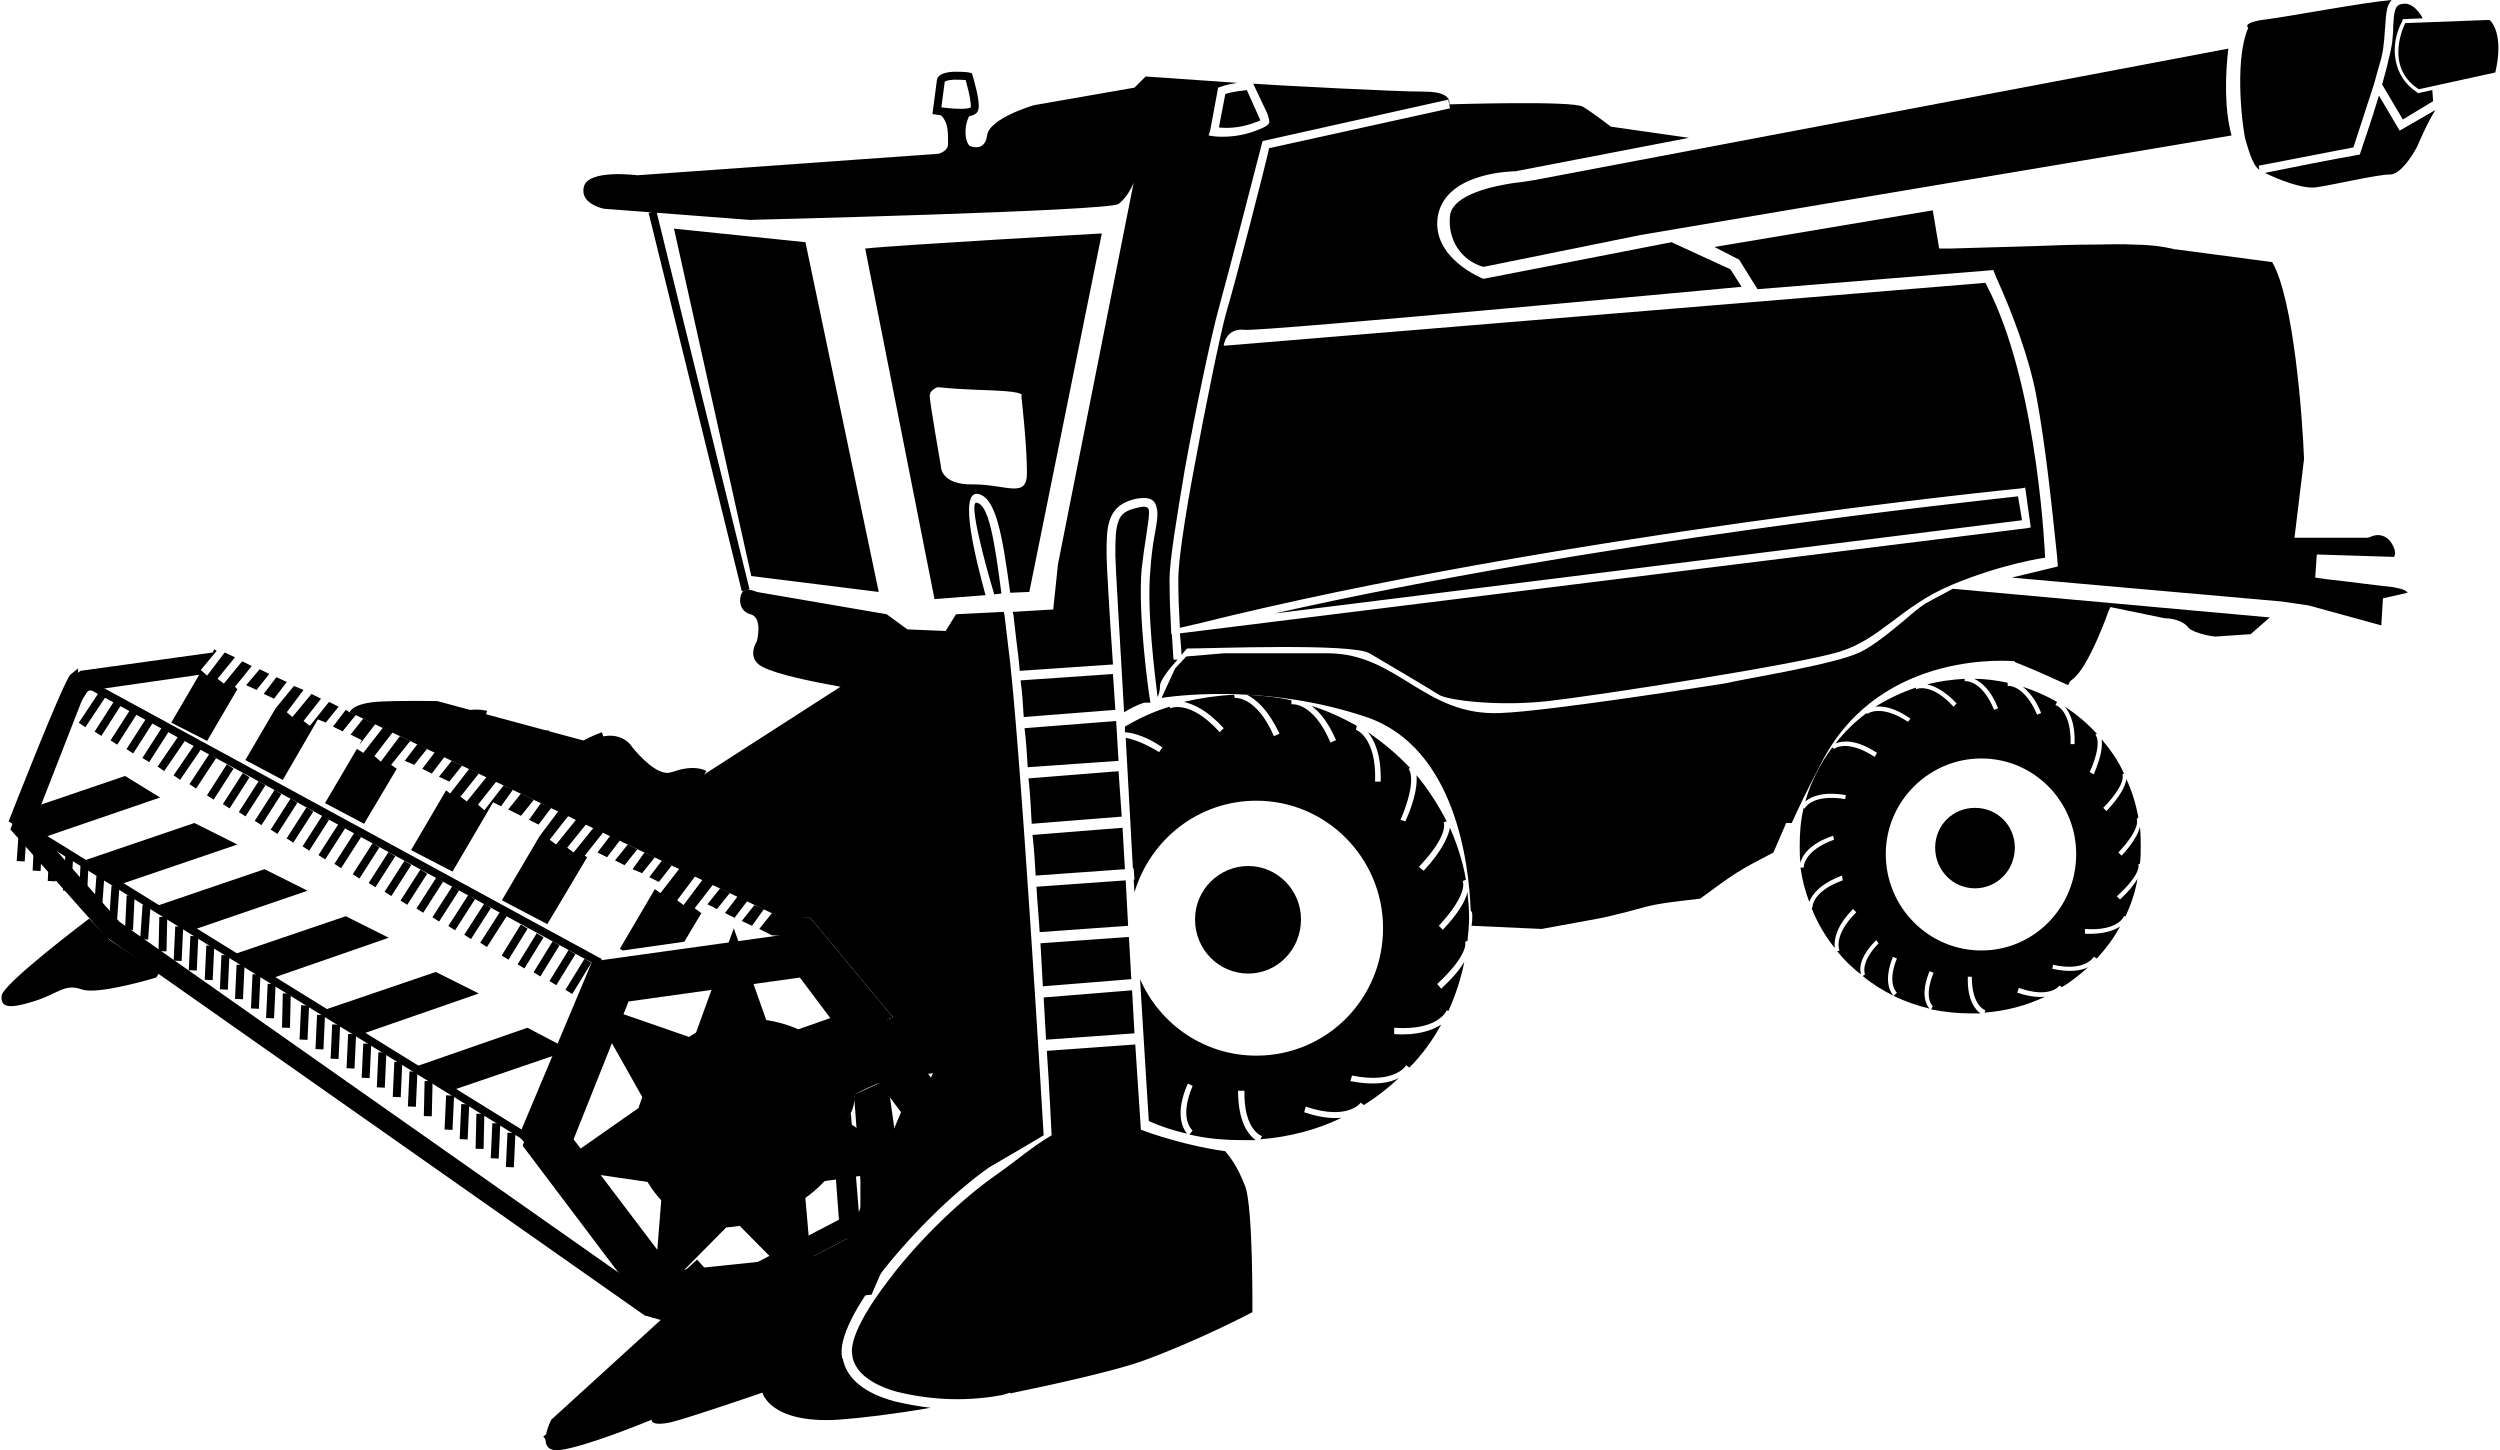 <?xml version="1.0" encoding="UTF-8"?>
<!DOCTYPE svg PUBLIC "-//W3C//DTD SVG 1.1//EN" "http://www.w3.org/Graphics/SVG/1.1/DTD/svg11.dtd">
<!-- Creator: CorelDRAW 2021 (64-Bit) -->
<svg xmlns="http://www.w3.org/2000/svg" xml:space="preserve" width="350px" height="203px" version="1.1" style="shape-rendering:geometricPrecision; text-rendering:geometricPrecision; image-rendering:optimizeQuality; fill-rule:evenodd; clip-rule:evenodd"
viewBox="0 0 31.34 18.2"
 xmlns:xlink="http://www.w3.org/1999/xlink"
 xmlns:xodm="http://www.corel.com/coreldraw/odm/2003">
 <defs>
  <style type="text/css">
   <![CDATA[
    .str0 {stroke:black;stroke-width:0.1;stroke-miterlimit:22.926}
    .fil1 {fill:none}
    .fil0 {fill:black}
    .fil2 {fill:black;fill-rule:nonzero}
   ]]>
  </style>
 </defs>
 <g id="Слой_x0020_1">
  <path class="fil0" d="M19.24 2.26c-0.19,0.03 -0.19,0.03 -0.28,0.04 -0.19,0.03 -0.75,0.13 -0.78,0.41 -0.03,0.3 0.14,0.56 0.42,0.64l1.97 -0.4c2.47,-0.42 4.94,-0.83 7.42,-1.25 -0.09,-0.33 -0.08,-0.75 -0.04,-1.09l-8.71 1.65z"/>
  <path class="fil1 str0" d="M11.74 1.39l0.05 -0.38c0,0 0,-0.05 0.16,-0.06 0.16,0 0.19,0.01 0.19,0.01 0,0 0.1,0.33 0.07,0.41 -0.03,0.09 -0.47,0.02 -0.47,0.02z"/>
  <path class="fil0" d="M15.36 1.18l-0.08 0.42c0.1,0.01 0.24,0.01 0.42,-0.05 0.04,-0.02 0.07,-0.02 0.1,-0.04l-0.17 -0.38c-0.04,0.01 -0.14,0.01 -0.27,0.05zm-2.57 7.36c0.02,0.14 0.03,0.29 0.04,0.46l1.15 -0.09 -0.03 -0.45 -1.16 0.08zm0.05 0.6c0.02,0.16 0.03,0.32 0.04,0.49l1.14 -0.08 -0.03 -0.5 -1.15 0.09zm0.05 0.63c0.02,0.18 0.03,0.37 0.04,0.57l1.13 -0.09 -0.04 -0.57 -1.13 0.09zm0.05 0.71c0.02,0.17 0.03,0.34 0.04,0.51l1.12 -0.08 -0.03 -0.52 -1.13 0.09zm0.05 0.65c0.01,0.2 0.03,0.39 0.04,0.57l1.11 -0.08 -0.03 -0.57 -1.12 0.08zm0.05 0.71l0.03 0.54 1.11 -0.09 -0.03 -0.53 -1.11 0.08zm0.04 0.68l0.03 0.53 1.11 -0.08 -0.03 -0.54 -1.11 0.09zm-2.99 -9.48l0.92 4.39 -1.6 -0.2 -0.97 -4.36 1.65 0.17zm5.54 5.68c0.19,0.01 0.38,0.03 0.56,0.07l0 0.05c0,0 0.27,-0.04 0.49,0.48l0.07 -0.03c-0.1,-0.23 -0.21,-0.36 -0.31,-0.43 0.2,0.06 0.39,0.15 0.57,0.25l-0.01 0.05c0,0 0.26,0.09 0.24,0.65l0.07 0c0.01,-0.34 -0.08,-0.52 -0.16,-0.62 0.19,0.13 0.37,0.28 0.53,0.45l-0.02 0.01c0,0 0.12,0.12 -0.1,0.64l0.06 0.02c0.13,-0.29 0.15,-0.47 0.14,-0.58 0.15,0.18 0.27,0.37 0.38,0.58l-0.04 0.01c0,0 0.08,0.15 -0.31,0.56l0.06 0.05c0.24,-0.26 0.31,-0.44 0.33,-0.54 0.09,0.21 0.16,0.42 0.2,0.65l-0.04 0.02c0,0 0.08,0.15 -0.3,0.56l0.05 0.05c0.2,-0.21 0.28,-0.36 0.31,-0.47 0.01,0.1 0.02,0.21 0.02,0.32 0,0.09 -0.01,0.19 -0.02,0.29l-0.03 0.01c0,0 0.06,0.15 -0.35,0.53l0.05 0.06c0.15,-0.14 0.24,-0.25 0.29,-0.34 -0.04,0.21 -0.11,0.42 -0.2,0.62l-0.02 -0.01c0,0 -0.1,0.26 -0.66,0.22l0 0.08c0.3,0.02 0.48,-0.05 0.59,-0.12 -0.11,0.2 -0.24,0.38 -0.4,0.54l-0.04 -0.03c0,0 -0.13,0.24 -0.68,0.13l-0.02 0.07c0.31,0.06 0.5,0.02 0.61,-0.04 -0.14,0.13 -0.28,0.24 -0.44,0.34l-0.04 -0.03c0,0 -0.16,0.23 -0.69,0.05l-0.02 0.07c0.2,0.07 0.36,0.08 0.47,0.07 -0.31,0.15 -0.65,0.24 -1.02,0.27l0.02 -0.04c0,0 -0.23,-0.07 -0.22,-0.57l-0.08 0c0,0.41 0.14,0.56 0.22,0.62 -0.05,0 -0.11,0 -0.17,0 -0.23,0 -0.45,-0.02 -0.66,-0.07l0.04 -0.05c0,0 -0.18,-0.14 0,-0.56l-0.06 -0.03c-0.17,0.38 -0.06,0.57 -0.01,0.63 -0.17,-0.04 -0.33,-0.09 -0.48,-0.16l0 0c0,-0.01 -0.05,-0.76 -0.11,-1.78 0.25,0.57 0.81,0.96 1.46,0.96 0.88,0 1.59,-0.71 1.59,-1.6 0,-0.88 -0.71,-1.6 -1.59,-1.6 -0.72,0 -1.33,0.48 -1.53,1.15l-0.01 -0.16 0.01 0 -0.01 -0.14 -0.01 0c-0.03,-0.55 -0.06,-1.11 -0.09,-1.64 0.1,0.02 0.24,0.07 0.42,0.18l0.04 -0.06c-0.19,-0.13 -0.35,-0.18 -0.47,-0.19l0 -0.07c0.17,-0.1 0.36,-0.19 0.56,-0.25l0.01 0.02c0,0 0.24,-0.12 0.62,0.3l0.05 -0.05c-0.2,-0.22 -0.37,-0.3 -0.5,-0.33 0.21,-0.05 0.42,-0.08 0.63,-0.09l0.01 0.04c0,0 0.27,-0.03 0.49,0.48l0.07 -0.03c-0.14,-0.3 -0.29,-0.43 -0.41,-0.49zm-1.35 5.15l0.02 0.31c0.35,0.13 0.76,0.23 1.06,0.27 0.06,0.08 0.14,0.16 0.25,0.44 0.1,0.27 0.09,1.58 0.09,1.58 0,0 -0.68,0.36 -1.4,0.62 -0.32,0.11 -0.96,0.26 -1.64,0.4l0 -0.01 -0.1 0.03c-0.53,0.1 -0.99,0.04 -1.32,-0.04 -0.32,-0.09 -0.52,-0.24 -0.56,-0.44l0 -0.01c-0.05,-0.2 0.17,-0.59 0.49,-1 0.37,-0.48 0.88,-0.97 1.31,-1.27 0.27,-0.19 0.46,-0.36 0.7,-0.5l-0.1 0c-0.2,0.12 -0.2,0.12 -0.68,0.4 -0.43,0.3 -0.95,0.81 -1.33,1.29 -0.34,0.44 -0.57,0.86 -0.52,1.1l0.01 0.02c0.05,0.25 0.28,0.43 0.65,0.53 0.13,0.03 0.28,0.06 0.45,0.08 -0.46,0.08 -0.88,0.13 -1.16,0.15 -0.86,0.05 -0.95,-0.34 -0.95,-0.34 0,0 -0.87,0.3 -1.14,0.37 -0.27,0.06 -0.25,-0.03 -0.25,-0.03 0,0 -0.82,0.34 -1.15,0.38 -0.33,0.04 -0.11,-0.38 -0.11,-0.38l1.81 -1.65 0.23 0.25 1.84 -0.96 0 -0.64 -0.08 -1.08 0.42 -0.19 0.22 1.57c0,0 -0.04,-0.27 0.02,-0.65 0.06,-0.38 0.33,-1 0.33,-1 0,0 -0.01,0.01 -0.28,0.02 -0.27,0.01 -0.71,0.25 -0.71,0.25 0,0 -0.05,-0.32 0,0 0.06,0.33 -0.48,0.71 -0.48,0.71 0,0 0.17,0.2 -0.62,0.64 -0.78,0.43 -1.23,-0.38 -1.33,-0.45 -0.09,-0.07 -0.2,-0.79 0.38,-1.32 0.59,-0.53 1.34,-0.12 1.34,-0.12l1.2 -0.43 -1.04 -1.25 -0.36 0 -5.42 -2.58c0,0 0.02,-0.1 0.32,-0.13 0.29,-0.02 0.78,-0.01 0.78,-0.01l1.89 0.51c0,0 -0.41,0.2 0,0 0.4,-0.2 0.55,0.06 0.55,0.06 0,0 0.27,0.35 0.46,0.33 0.19,-0.03 0.45,0.02 0.45,0.02l1.71 -1.1c-0.38,-0.07 -0.78,-0.15 -0.98,-0.25 -0.21,-0.11 -0.07,-0.32 -0.07,-0.32 0,0 0.08,-0.3 -0.08,-0.34 -0.15,-0.04 -0.15,-0.21 -0.1,-0.28 0.05,-0.06 0.18,0 0.18,0l1.63 0.28 0.26 0.19 0.48 0.02 0.13 -0.21 0.6 -0.03 0.01 0.05 0.04 0.34c0.15,1.08 0.45,6.17 0.45,6.18l0.1 0c0,0 -0.03,-0.63 -0.06,-1.06l1.11 -0.08 0.05 0.76zm-1.59 -6.19l0.51 -0.03 0.06 -0.57 0.95 -4.79c0,0 -0.06,0.17 -0.19,0.27 -0.12,0.09 -4.63,0.2 -4.63,0.2l-1.83 -0.14c0,0 -0.31,-0.06 -0.25,-0.28 0.06,-0.22 0.67,-0.14 0.67,-0.14l3.78 -0.27c0,0 0.12,-0.03 0.12,-0.12 0,-0.21 0,-0.29 -0.14,-0.42l0.47 -0.02 -0.05 0.06c-0.09,0.15 -0.07,0.34 -0.01,0.4 0,0 0.19,0.09 0.22,-0.13 0.03,-0.22 0.59,-0.38 0.59,-0.38l1.26 -0.22 0.14 -0.14 1.15 0.08c-0.06,0.01 -0.13,0.02 -0.21,0.05l-0.03 0.01 -0.1 0.54 -0.02 0.06 0.06 0.01c0,0 0.27,0.04 0.56,-0.08 0.18,-0.07 0.15,-0.09 0.12,-0.2l-0.18 -0.38 0.32 0.02c0,0 1.45,0.08 1.83,0.08 0.37,0 0.31,0.16 0.31,0.16l-0.01 -0.06 -2.33 0.52 -0.01 0.03c0,0 -0.43,1.67 -0.55,2.1 -0.07,0.25 -0.27,1.17 -0.42,2 -0.1,0.6 -0.19,1.14 -0.19,1.37 0,0.24 0.01,0.46 0.02,0.64l0 0.03 0.01 0.03c0.01,0.19 0.02,0.31 0.02,0.31l0.05 0c-0.1,0.11 -0.22,0.26 -0.22,0.33 0,0.05 -0.01,0.1 -0.03,0.14 -0.03,-0.25 -0.14,-1.09 -0.09,-1.6 0.01,-0.16 0.03,-0.31 0.05,-0.42 0.03,-0.16 0.05,-0.28 0.03,-0.35 -0.02,-0.11 -0.09,-0.15 -0.26,-0.12 -0.18,0.04 -0.27,0.12 -0.32,0.24 -0.05,0.12 -0.05,0.27 -0.05,0.47 0,0.1 0.03,0.64 0.08,1.37l-1.17 0.08c-0.01,-0.14 -0.03,-0.27 -0.04,-0.36l-0.04 -0.35 -0.01 -0.03zm1.73 1.14l-0.08 0c-0.09,0.03 -0.17,0.07 -0.25,0.12 -0.06,-1.04 -0.11,-1.85 -0.11,-1.97 0,-0.19 0,-0.33 0.04,-0.43 0.03,-0.09 0.1,-0.14 0.25,-0.17 0.08,-0.02 0.12,-0.01 0.13,0.03 0.01,0.06 -0.01,0.16 -0.03,0.31 -0.02,0.12 -0.04,0.26 -0.06,0.43 -0.05,0.58 0.09,1.57 0.11,1.68zm1.23 2.05c0.36,0 0.66,0.3 0.66,0.67 0,0.38 -0.3,0.68 -0.66,0.68 -0.37,0 -0.67,-0.3 -0.67,-0.68 0,-0.37 0.3,-0.67 0.67,-0.67zm-4.81 -7.75l0.87 4.4 0.64 -0.05c-0.11,-0.41 -0.35,-1.32 -0.09,-1.27 0.22,0.05 0.3,0.5 0.4,1.24l0.24 -0.01 0.91 -4.5c0,0 -2.64,0.15 -2.97,0.19zm1.62 4.34l0.09 -0.01c-0.09,-0.69 -0.16,-1.11 -0.31,-1.14 -0.11,-0.03 0.11,0.79 0.22,1.15zm-0.71 -2.6c0,0 -0.1,0.03 -0.1,0.11 0,0.08 0.14,0.88 0.14,0.88 0,0 -0.01,0.24 0.41,0.23 0.42,0 0.68,0.19 0.67,-0.16 0,-0.34 -0.07,-0.95 -0.07,-0.95 0,0 0.06,-0.04 -0.2,-0.06 -0.25,-0.02 -0.44,-0.01 -0.85,-0.05zm4.23 2.84l9.38 -1.17 -0.05 -0.3c-0.52,0.06 -5.3,0.56 -9.33,1.47zm5.2 -5.97l-0.98 -0.14c0,0 -0.22,-0.17 -0.35,-0.25 -0.12,-0.08 -1.68,-0.03 -1.68,-0.03l0.01 0.05 -2.27 0.5c-0.05,0.23 -0.42,1.67 -0.54,2.07 -0.07,0.25 -0.26,1.17 -0.41,1.99 -0.11,0.59 -0.19,1.13 -0.19,1.35 0,0.23 0.01,0.44 0.02,0.61l0.26 -0.06c4.41,-1.1 10.28,-1.69 10.3,-1.69l0.05 -0.01 0.07 0.5 -0.05 0.01 -10.63 1.32c0.01,0.12 0.02,0.22 0.02,0.27 0.04,-0.05 0.07,-0.08 0.07,-0.08 0.29,0 2.07,-0.07 2.29,0.06 0.17,0.1 0.78,0.46 0.87,0.52 0.11,0.07 0.74,0.15 1.37,0.08 0.62,-0.07 3.14,-0.46 3.66,-0.62 0.52,-0.16 0.77,-0.57 1.41,-0.84 0.65,-0.27 1.17,-0.34 1.17,-0.34 0,0 -0.08,-2.04 -0.67,-3.29 -0.08,-0.16 -0.13,-0.28 -0.03,-0.06 0.02,0.04 0.03,0.06 0.03,0.06l-0.08 -0.16 -9.56 0.79c0,0 0.02,-0.23 0.27,-0.2 0.25,0.02 6.23,-0.54 6.23,-0.54l-0.14 -0.22 -0.74 -0.34 -2.36 0.46c0,0 -0.67,-0.26 -0.57,-0.8 0.11,-0.55 0.97,-0.55 0.97,-0.55l2.18 -0.42zm-20.08 9.8c0,0 -1.09,0.82 -1.1,0.97 -0.01,0.14 0.08,0.17 0.4,0.07 0.32,-0.1 0.39,-0.23 0.61,-0.15 0.21,0.07 0.93,-0.15 0.93,-0.15l0.04 -0.06 -0.62 -0.41 -0.26 -0.27z"/>
  <path class="fil0" d="M0.99 8.42l1.66 -0.23 0.02 -0.04 0.03 0.02 -0.2 0.24 0.08 0.07 0.22 -0.29 0.13 0.06 -0.22 0.27 0.08 0.06 0.23 -0.28 0.12 0.06 -0.21 0.26 0.03 0.03 -0.38 0.65 -0.45 -0.23 0.35 -0.6 -1.39 0.2 -0.05 0.04 -0.64 1.64 1.08 1.22 6.7 4.71 0.03 0 0.52 -0.47 0.26 0.29 1.52 -0.79 -0.05 -0.68c-0.13,0.28 -0.48,0.5 -0.75,0.62 -0.32,0.14 -0.74,0.23 -1.07,0.08 -0.31,-0.15 -0.56,-0.44 -0.65,-0.78 -0.13,-0.46 0.05,-0.9 0.34,-1.25 0.3,-0.37 0.71,-0.56 1.18,-0.51 0.16,0.02 0.34,0.06 0.49,0.13l0.77 -0.27 -0.75 -0.89 -0.35 -0.02 -0.16 -0.08 0.16 -0.2 0.07 0.03 0.41 0.03 1.04 1.25 -1.2 0.43c0,0 -0.84,-0.5 -1.47,0.26 -0.62,0.76 -0.22,1.43 0.23,1.64 0.45,0.21 1.33,-0.23 1.48,-0.59 0.15,-0.36 -0.01,-0.06 -0.01,-0.06 0,0 0.23,-0.16 0.32,-0.3 0.1,-0.14 0.12,-0.18 0.12,-0.18l0.12 1.49 -1.84 0.96 -0.23 -0.25 -0.43 0.4 -0.21 -0.06 -6.76 -4.75 -1.2 -1.35 0.72 -1.86 0.16 -0.13zm8.43 3.2l-0.13 -0.06 0.16 -0.2 0.12 0.05 -0.15 0.21zm-0.22 -0.1l-0.12 -0.06 0.16 -0.21 0.12 0.06 -0.16 0.21zm-0.22 -0.11l-0.12 -0.06 0.16 -0.2 0.12 0.06 -0.16 0.2zm-0.19 0.04l-0.22 0.37 -0.77 0.11 -0.04 -0.02 0.44 -0.75 0.07 0.05 0.24 -0.31 -0.08 -0.06 -0.18 0.23 -0.12 -0.06 0.16 -0.21 0.1 0.05 0.07 -0.12 0.57 0.3 -0.05 0.09 -0.04 -0.03 -0.24 0.31 0.08 0.06 0.01 -0.01zm0.01 -0.41l-0.24 0.32 -0.08 -0.06 0.24 -0.32 0.08 0.06zm-0.76 -0.08l-0.12 -0.05 0.15 -0.21 0.13 0.06 -0.16 0.2zm-0.22 -0.1l-0.12 -0.06 0.16 -0.2 0.12 0.06 -0.16 0.2zm-0.22 -0.1l-0.12 -0.06 0.16 -0.21 0.12 0.06 -0.16 0.21zm-0.25 0l-0.5 0.84 -0.57 -0.3 0.47 -0.8 0 0 0.24 -0.32 -0.04 -0.03 0.02 -0.03 0.58 0.3 -0.02 0.02 0.02 0.01 -0.23 0.29 0.03 0.02zm0.08 -0.37l-0.25 0.31 -0.08 -0.06 0.25 -0.31 0.08 0.06zm-0.22 -0.1l-0.25 0.31 -0.08 -0.06 0.25 -0.32 0.08 0.07zm-0.47 0.06l-0.12 -0.06 0.15 -0.21 0.13 0.06 -0.16 0.21zm-0.22 -0.11l-0.16 -0.08 0.16 -0.2 0.16 0.08 -0.16 0.2zm-0.25 -0.12l-0.1 -0.05 -0.51 0.87 -0.52 -0.27 0.44 -0.75 0.05 0.04 0.24 -0.31 0.12 0.06 -0.23 0.29 0.08 0.06 0.25 -0.31 0.12 0.06 -0.23 0.29 0.08 0.07 0.24 -0.31 0.12 0.05 -0.15 0.21zm-0.65 -0.31l-0.13 -0.06 0.16 -0.2 0.13 0.06 -0.16 0.2zm-0.22 -0.1l-0.12 -0.06 0.16 -0.21 0.12 0.06 -0.16 0.21zm-0.22 -0.11l-0.12 -0.05 0.16 -0.21 0.12 0.06 -0.16 0.2zm-0.22 0.05l-0.41 0.69 -0.49 -0.26 0.4 -0.68 0.08 0.05 0.25 -0.32 0.01 0.01 0.11 0.05 -0.23 0.3 0.08 0.07 0.24 -0.32 0.13 0.06 -0.24 0.3 0.07 0.05zm-0.47 -0.3l0.03 -0.06 -0.14 -0.07 0.16 -0.2 0.11 0.05 0.01 0 0.03 0.02 -0.2 0.26zm-0.21 -0.17l-0.02 -0.01 -0.1 -0.05 0.16 -0.21 0.05 0.03 0.08 0.03 -0.17 0.21zm-0.21 -0.11l-0.1 -0.04 -0.44 0.76 -0.47 -0.25 0.38 -0.65 0.23 -0.28 0.12 0.05 -0.21 0.28 0.07 0.06 0.24 -0.29 0.12 0.06 -0.22 0.28 0.08 0.06 0.24 -0.3 0.12 0.06 -0.16 0.2zm-0.65 -0.3l-0.13 -0.06 0.16 -0.21 0.13 0.06 -0.16 0.21zm-0.22 -0.11l-0.13 -0.06 0.17 -0.2 0.12 0.06 -0.16 0.2z"/>
  <path class="fil0" d="M24.24 2.64l-2.74 0.46 0.31 0.16 0.23 0.37 2.96 -0.24 0.04 0.1c0.2,0.44 0.41,1 0.5,1.48 0.12,0.65 0.19,1.35 0.26,2.01l0.01 0.13 -0.58 0.14 3.39 0.3 0.34 0.05 0.91 0.25 0.02 -0.34 0.31 -0.07c-0.03,-0.05 -0.15,-0.06 -0.18,-0.07 -0.28,-0.03 -0.56,-0.07 -0.84,-0.1l-0.14 -0.02 0.02 -0.29 0.97 0.03c0.03,-0.05 0,-0.12 -0.03,-0.17 -0.06,-0.1 -0.17,-0.13 -0.27,-0.08l-0.03 0.01 -0.92 0 0.12 -0.99c-0.02,-0.52 -0.13,-2.01 -0.4,-2.47l-1.21 -0.16 -0.01 0c-0.16,-0.04 -0.35,-0.06 -0.52,-0.06 -0.16,-0.01 -0.33,0 -0.49,0 -0.26,0 -0.52,0.01 -0.78,0.02 -0.34,0.01 -0.69,0.02 -1.04,0.03l-0.13 0 -0.08 -0.48z"/>
  <path class="fil2" d="M28.23 7.96l0.24 -0.21 -3.98 -0.36c-0.05,0.03 -0.21,0.11 -0.35,0.19 -0.06,0.04 -0.15,0.11 -0.25,0.2 -0.18,0.15 -0.4,0.33 -0.57,0.41 -0.32,0.15 -1.39,0.32 -1.7,0.39 -0.01,0 -2.2,0.35 -2.81,0.37 -0.95,0.04 -1.28,-0.74 -2.15,-0.75l-1.32 0 -0.47 0.04 -0.14 0.15 -0.17 0.37c0.33,-0.05 1.41,-0.15 2.57,0.24 1.12,0.38 1.29,1.85 1.31,2.43 0.01,0.01 0.02,0.02 0.02,0.05 0,0 0,0.02 0,0.03 0,0.02 0,0.06 -0.01,0.11l0.88 0.04 0.71 -0.13c0.21,-0.04 0.57,-0.14 0.57,-0.14 0.15,-0.05 0.54,-0.09 0.71,-0.11 0.45,-0.33 0.46,-0.34 0.92,-0.58l0.16 -0.37 0.07 0c0.08,-0.18 0.2,-0.43 0.39,-0.79 0.75,-1.41 2.4,-1.24 2.41,-1.24l0 0.01c0.23,0.09 0.45,0.19 0.67,0.29 0.01,-0.03 0.03,-0.06 0.05,-0.07 0.21,-0.15 0.46,-0.87 0.46,-0.87l0.02 -0.04 0.68 0.14c0.04,0 0.22,0.01 0.3,0.12 0.07,0.07 0.3,0.11 0.34,0.11l0.44 -0.03z"/>
  <line class="fil1 str0" x1="8.17" y1="2.66" x2="9.34" y2= "7.41" />
  <path class="fil1 str0" d="M6.08 8.97c0,0 -0.4,-0.12 -0.87,0.36"/>
  <path class="fil1 str0" d="M6.87 9.22c0,0 -0.43,-0.04 -0.91,0.44"/>
  <path class="fil1 str0" d="M7.55 9.24c0,0 -0.43,0.12 -0.85,0.64"/>
  <path class="fil1 str0" d="M8.82 9.72c0,0 -0.14,-0.09 -0.44,0.04 -0.29,0.13 -0.64,0.5 -0.64,0.5"/>
  <path class="fil1 str0" d="M9.65 10.1c0,0 -0.15,-0.09 -0.44,0.04 -0.29,0.13 -0.65,0.5 -0.65,0.5"/>
  <path class="fil1 str0" d="M10.68 10.55c0,0 -0.15,-0.08 -0.44,0.04 -0.29,0.13 -0.75,0.67 -0.75,0.67"/>
  <path class="fil1 str0" d="M11.61 11.13c0,0 -0.15,-0.09 -0.44,0.04 -0.29,0.13 -0.75,0.66 -0.75,0.66"/>
  <polyline class="fil1 str0" points="10.84,15.73 9.14,16.69 8.94,16.42 6.83,18.07 "/>
  <path class="fil0" d="M28.2 0.35c0,0 -0.1,-0.07 0.25,-0.11 0.3,-0.04 1.2,-0.21 1.55,-0.24 -0.06,0.06 -0.07,0.16 -0.08,0.31 -0.01,0.11 -0.01,0.25 -0.05,0.42 -0.03,0.1 -0.06,0.21 -0.09,0.32l-0.26 0.8 -1.19 0.23 0.01 0.05c-0.09,-0.05 -0.15,-0.3 -0.17,-0.36 -0.03,-0.07 -0.16,-0.99 0.03,-1.42zm2.35 1.03c-0.1,0.15 -0.23,0.46 -0.23,0.46 0,0 -0.18,0.35 -0.34,0.35 -0.16,0 -0.71,0.13 -0.92,0.16 -0.17,0.03 -0.49,-0.1 -0.65,-0.18 0.4,-0.08 0.79,-0.16 1.19,-0.23l0.01 -0.03c0.01,-0.04 0.13,-0.37 0.23,-0.71l0.26 0.44 0.45 -0.26zm-0.59 -0.63c-0.02,0.1 -0.05,0.2 -0.08,0.31l0.26 0.44 0.38 -0.23 -0.01 -0.14 -0.18 0.04 -0.01 -0.01c-0.31,-0.2 -0.35,-0.59 -0.19,-0.89l0.01 -0.03 0.25 -0.01c-0.03,-0.06 -0.13,-0.21 -0.26,-0.18 -0.09,0.01 -0.1,0.1 -0.11,0.26 0,0.12 -0.01,0.26 -0.06,0.44z"/>
  <path class="fil0" d="M30.34 1.12l0.96 -0.21c0,0 0.12,-0.44 -0.06,-0.65 -0.01,0 -0.01,-0.01 -0.01,-0.01l-1.06 0.04c0,0 -0.28,0.54 0.17,0.83z"/>
  <path class="fil0" d="M24.76 8.52c0.14,0 0.28,0.02 0.42,0.05l0 0.04c0,0 0.2,-0.03 0.37,0.36l0.05 -0.02c-0.07,-0.18 -0.16,-0.27 -0.23,-0.33 0.15,0.05 0.29,0.11 0.43,0.19l-0.02 0.04c0.01,0 0.2,0.07 0.19,0.49l0.05 0c0.01,-0.26 -0.06,-0.39 -0.12,-0.47 0.15,0.1 0.28,0.21 0.4,0.34l-0.02 0.01c0,0 0.1,0.09 -0.07,0.47l0.05 0.03c0.1,-0.23 0.11,-0.36 0.1,-0.44 0.11,0.13 0.21,0.27 0.28,0.43l-0.02 0.01c0,0 0.06,0.11 -0.24,0.42l0.04 0.04c0.19,-0.2 0.24,-0.33 0.25,-0.4 0.07,0.15 0.12,0.31 0.15,0.48l-0.02 0.02c0,0 0.06,0.11 -0.23,0.42l0.04 0.04c0.15,-0.16 0.21,-0.28 0.23,-0.36 0.01,0.08 0.01,0.16 0.01,0.24 0,0.07 0,0.15 -0.01,0.22l-0.02 0.01c0,0 0.05,0.11 -0.27,0.4l0.04 0.04c0.11,-0.1 0.18,-0.19 0.22,-0.26 -0.03,0.17 -0.08,0.32 -0.15,0.47l-0.02 0c0,0 -0.07,0.19 -0.49,0.16l0 0.06c0.23,0.01 0.36,-0.04 0.44,-0.09 -0.08,0.15 -0.18,0.28 -0.29,0.4l-0.04 -0.02c0,0 -0.1,0.19 -0.51,0.1l-0.01 0.05c0.23,0.05 0.37,0.02 0.45,-0.02 -0.1,0.09 -0.21,0.18 -0.33,0.25l-0.03 -0.02c0,0 -0.11,0.17 -0.51,0.03l-0.02 0.06c0.15,0.05 0.27,0.06 0.35,0.05 -0.23,0.11 -0.49,0.18 -0.76,0.2l0.01 -0.03c0,0 -0.17,-0.05 -0.17,-0.42l-0.05 0c-0.01,0.3 0.1,0.42 0.16,0.46 -0.04,0 -0.08,0 -0.13,0 -0.17,0 -0.33,-0.02 -0.49,-0.05l0.02 -0.04c0,0 -0.12,-0.1 0.01,-0.42l-0.05 -0.02c-0.12,0.29 -0.04,0.43 0,0.47 -0.16,-0.04 -0.31,-0.09 -0.45,-0.16l0.04 -0.04c0,0 -0.13,-0.11 0,-0.43l-0.05 -0.02c-0.13,0.32 -0.02,0.46 0.01,0.49 -0.14,-0.07 -0.27,-0.15 -0.39,-0.25l0.03 -0.02c0,0 -0.07,-0.14 0.17,-0.39l-0.03 -0.04c-0.22,0.22 -0.21,0.37 -0.19,0.43 -0.11,-0.08 -0.21,-0.18 -0.3,-0.29l0.03 -0.01c0,0 -0.09,-0.18 0.21,-0.48l-0.04 -0.04c-0.23,0.23 -0.24,0.41 -0.23,0.49 -0.12,-0.15 -0.22,-0.32 -0.29,-0.5l0.01 -0.01c0,0 -0.01,-0.2 0.38,-0.34l-0.01 -0.06c-0.29,0.11 -0.38,0.25 -0.41,0.33 -0.05,-0.13 -0.09,-0.28 -0.11,-0.43l0.04 0c0,0 -0.01,-0.21 0.38,-0.35l-0.01 -0.05c-0.3,0.1 -0.39,0.25 -0.41,0.34 -0.01,-0.07 -0.01,-0.14 -0.01,-0.21 0,-0.16 0.01,-0.32 0.05,-0.48l0.01 0.01c0,0 0.09,-0.19 0.51,-0.12l0.01 -0.05c-0.29,-0.05 -0.44,0.02 -0.51,0.08 0.07,-0.25 0.19,-0.48 0.34,-0.68l0.02 0.02c0,0 0.16,-0.13 0.51,0.1l0.03 -0.05c-0.27,-0.18 -0.44,-0.15 -0.52,-0.12 0.11,-0.14 0.24,-0.27 0.39,-0.38l0.01 0.01c0,0 0.16,-0.13 0.51,0.1l0.03 -0.04c-0.2,-0.14 -0.34,-0.16 -0.44,-0.15 0.16,-0.1 0.33,-0.18 0.51,-0.24l0 0.02c0,0 0.19,-0.09 0.47,0.22l0.04 -0.04c-0.15,-0.16 -0.28,-0.22 -0.37,-0.24 0.15,-0.04 0.31,-0.06 0.47,-0.07l0 0.03c0,0 0.21,-0.03 0.37,0.36l0.05 -0.02c-0.09,-0.23 -0.21,-0.33 -0.3,-0.37zm0.01 1.62c0.28,0 0.5,0.22 0.5,0.5 0,0.28 -0.22,0.51 -0.5,0.51 -0.28,0 -0.5,-0.23 -0.5,-0.51 0,-0.28 0.22,-0.5 0.5,-0.5zm0.08 -0.62c0.66,0 1.19,0.54 1.19,1.2 0,0.67 -0.53,1.21 -1.19,1.21 -0.66,0 -1.2,-0.54 -1.2,-1.21 0,-0.66 0.54,-1.2 1.2,-1.2z"/>
  <path class="fil1 str0" d="M0.91 8.49l6.56 3.57 -0.92 2.19 -6.4 -3.96c0,0 0.68,-1.74 0.76,-1.8z"/>
  <polyline class="fil1 str0" points="6.55,14.25 6.75,14.48 8.35,16.49 "/>
  <g id="_1944917258640">
   <polygon class="fil0" points="0.14,10.22 1.55,9.74 1.99,10.01 0.53,10.51 "/>
   <polygon class="fil0" points="1.01,10.81 2.42,10.33 2.96,10.6 1.49,11.1 "/>
   <polygon class="fil0" points="1.89,11.39 3.3,10.91 3.84,11.18 2.38,11.68 "/>
   <polygon class="fil0" points="2.91,11.98 4.32,11.5 4.86,11.77 3.39,12.28 "/>
   <polygon class="fil0" points="4.04,12.68 5.45,12.2 5.99,12.47 4.52,12.98 "/>
   <polygon class="fil0" points="5.19,13.39 6.6,12.9 7,13.11 6.96,13.24 5.67,13.68 "/>
  </g>
  <g id="_1944917256864">
   <line class="fil1 str0" x1="1.07" y1="8.6" x2="0.82" y2= "8.99" />
   <line class="fil1 str0" x1="1.27" y1="8.71" x2="1.01" y2= "9.1" />
   <line class="fil1 str0" x1="1.46" y1="8.82" x2="1.21" y2= "9.21" />
   <line class="fil1 str0" x1="1.66" y1="8.93" x2="1.41" y2= "9.32" />
   <line class="fil1 str0" x1="1.86" y1="9.04" x2="1.61" y2= "9.43" />
   <line class="fil1 str0" x1="2.06" y1="9.15" x2="1.81" y2= "9.54" />
   <line class="fil1 str0" x1="2.26" y1="9.27" x2="2" y2= "9.65" />
   <line class="fil1 str0" x1="2.46" y1="9.38" x2="2.2" y2= "9.76" />
   <line class="fil1 str0" x1="2.65" y1="9.49" x2="2.4" y2= "9.87" />
   <line class="fil1 str0" x1="2.87" y1="9.62" x2="2.62" y2= "10.01" />
   <line class="fil1 str0" x1="3.07" y1="9.73" x2="2.82" y2= "10.12" />
   <line class="fil1 str0" x1="3.27" y1="9.83" x2="3.02" y2= "10.22" />
   <line class="fil1 str0" x1="3.47" y1="9.94" x2="3.22" y2= "10.33" />
   <line class="fil1 str0" x1="3.67" y1="10.05" x2="3.42" y2= "10.44" />
   <line class="fil1 str0" x1="3.87" y1="10.16" x2="3.62" y2= "10.55" />
   <line class="fil1 str0" x1="4.07" y1="10.26" x2="3.82" y2= "10.65" />
   <line class="fil1 str0" x1="4.27" y1="10.37" x2="4.02" y2= "10.76" />
   <line class="fil1 str0" x1="4.47" y1="10.48" x2="4.22" y2= "10.87" />
   <line class="fil1 str0" x1="4.7" y1="10.61" x2="4.45" y2= "11" />
   <line class="fil1 str0" x1="4.9" y1="10.72" x2="4.65" y2= "11.11" />
   <line class="fil1 str0" x1="5.1" y1="10.83" x2="4.85" y2= "11.22" />
   <line class="fil1 str0" x1="5.3" y1="10.94" x2="5.05" y2= "11.33" />
   <line class="fil1 str0" x1="5.5" y1="11.04" x2="5.25" y2= "11.43" />
   <line class="fil1 str0" x1="5.7" y1="11.15" x2="5.45" y2= "11.54" />
   <line class="fil1 str0" x1="5.9" y1="11.26" x2="5.65" y2= "11.65" />
   <line class="fil1 str0" x1="6.1" y1="11.37" x2="5.85" y2= "11.76" />
   <line class="fil1 str0" x1="6.3" y1="11.47" x2="6.05" y2= "11.86" />
   <line class="fil1 str0" x1="6.56" y1="11.63" x2="6.32" y2= "12.02" />
   <line class="fil1 str0" x1="6.76" y1="11.74" x2="6.52" y2= "12.13" />
   <line class="fil1 str0" x1="6.96" y1="11.84" x2="6.72" y2= "12.23" />
   <line class="fil1 str0" x1="7.16" y1="11.95" x2="6.92" y2= "12.34" />
   <line class="fil1 str0" x1="7.36" y1="12.06" x2="7.12" y2= "12.45" />
  </g>
  <g id="_1944917229888">
   <line class="fil1 str0" x1="0.27" y1="10.38" x2="0.24" y2= "10.81" />
   <line class="fil1 str0" x1="0.46" y1="10.51" x2="0.44" y2= "10.93" />
   <line class="fil1 str0" x1="0.65" y1="10.63" x2="0.63" y2= "11.06" />
   <line class="fil1 str0" x1="0.85" y1="10.75" x2="0.82" y2= "11.18" />
   <line class="fil1 str0" x1="1.04" y1="10.87" x2="1.02" y2= "11.3" />
   <line class="fil1 str0" x1="1.24" y1="11" x2="1.21" y2= "11.42" />
   <line class="fil1 str0" x1="1.43" y1="11.12" x2="1.4" y2= "11.55" />
   <line class="fil1 str0" x1="1.62" y1="11.24" x2="1.6" y2= "11.67" />
   <line class="fil1 str0" x1="1.82" y1="11.36" x2="1.79" y2= "11.79" />
   <line class="fil1 str0" x1="2.03" y1="11.51" x2="2.02" y2= "11.94" />
   <line class="fil1 str0" x1="2.23" y1="11.63" x2="2.21" y2= "12.06" />
   <line class="fil1 str0" x1="2.42" y1="11.75" x2="2.4" y2= "12.18" />
   <line class="fil1 str0" x1="2.62" y1="11.87" x2="2.6" y2= "12.3" />
   <line class="fil1 str0" x1="2.81" y1="11.99" x2="2.79" y2= "12.42" />
   <line class="fil1 str0" x1="3" y1="12.11" x2="2.98" y2= "12.54" />
   <line class="fil1 str0" x1="3.2" y1="12.23" x2="3.18" y2= "12.66" />
   <line class="fil1 str0" x1="3.39" y1="12.35" x2="3.37" y2= "12.78" />
   <line class="fil1 str0" x1="3.58" y1="12.47" x2="3.57" y2= "12.9" />
   <line class="fil1 str0" x1="3.81" y1="12.62" x2="3.79" y2= "13.05" />
   <line class="fil1 str0" x1="4.01" y1="12.74" x2="3.99" y2= "13.17" />
   <line class="fil1 str0" x1="4.2" y1="12.86" x2="4.18" y2= "13.29" />
   <line class="fil1 str0" x1="4.4" y1="12.98" x2="4.38" y2= "13.41" />
   <line class="fil1 str0" x1="4.59" y1="13.1" x2="4.57" y2= "13.53" />
   <line class="fil1 str0" x1="4.78" y1="13.21" x2="4.76" y2= "13.65" />
   <line class="fil1 str0" x1="4.98" y1="13.33" x2="4.96" y2= "13.77" />
   <line class="fil1 str0" x1="5.17" y1="13.45" x2="5.15" y2= "13.89" />
   <line class="fil1 str0" x1="5.36" y1="13.57" x2="5.35" y2= "14.01" />
   <line class="fil1 str0" x1="5.63" y1="13.75" x2="5.61" y2= "14.18" />
   <line class="fil1 str0" x1="5.82" y1="13.86" x2="5.8" y2= "14.3" />
   <line class="fil1 str0" x1="6.01" y1="13.98" x2="6" y2= "14.42" />
   <line class="fil1 str0" x1="6.21" y1="14.1" x2="6.19" y2= "14.54" />
   <line class="fil1 str0" x1="6.4" y1="14.22" x2="6.38" y2= "14.65" />
  </g>
  <polygon class="fil0 str0" points="9.19,11.8 9.65,13.1 10.9,12.67 10.22,13.86 11.32,14.63 10.02,14.82 10.14,16.2 9.19,15.24 8.24,16.2 8.35,14.82 7.05,14.63 8.15,13.86 7.48,12.67 8.72,13.1 "/>
  <path class="fil0" d="M7.47 12.06l-0.93 2.32 1.63 2.16 2.75 -0.29 1.02 -2.36 -1.67 -2.22 -2.8 0.39zm0.4 0.51l-0.69 1.73 1.25 1.65 2.11 -0.22 0.75 -1.77 -1.27 -1.69 -2.15 0.3z"/>
 </g>
</svg>
